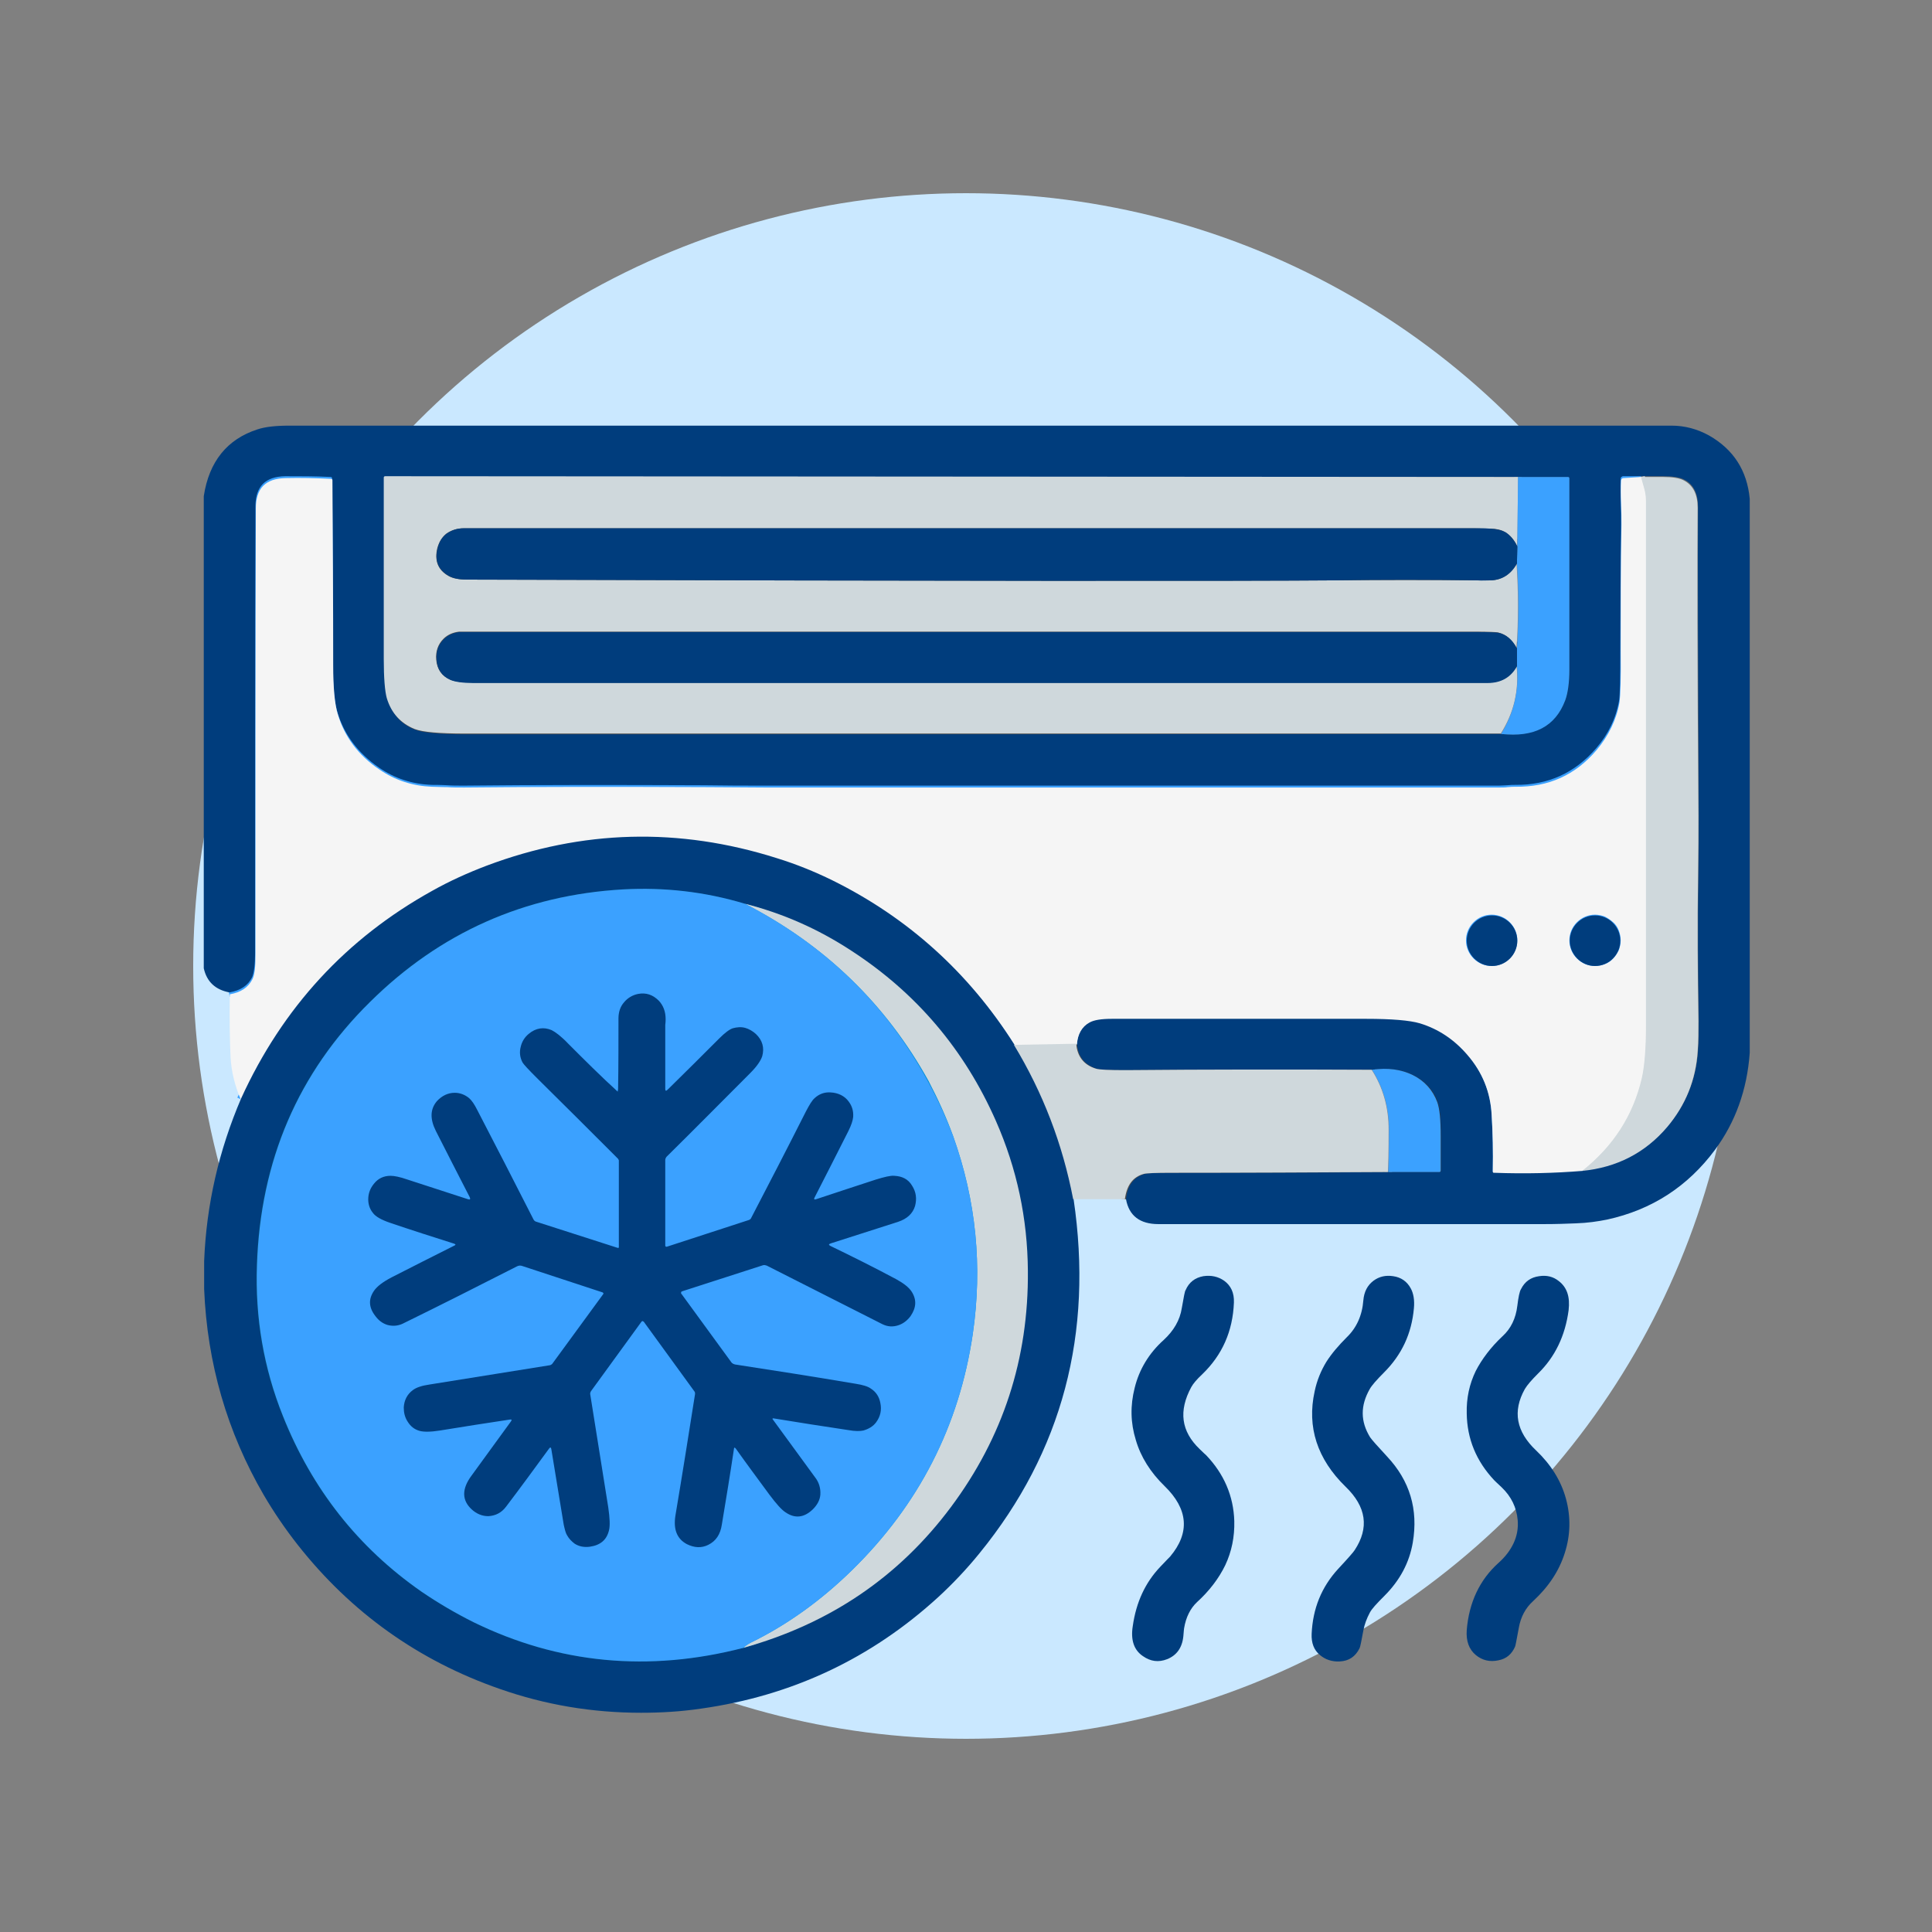 <?xml version="1.0" encoding="UTF-8"?>
<!-- Generator: Adobe Illustrator 25.2.0, SVG Export Plug-In . SVG Version: 6.00 Build 0)  -->
<svg xmlns="http://www.w3.org/2000/svg" xmlns:xlink="http://www.w3.org/1999/xlink" version="1.1" id="Capa_1" x="0px" y="0px" viewBox="0 0 512 512" style="enable-background:new 0 0 512 512;" xml:space="preserve">
<rect x="0" y="0" width="512" height="512" fill="#808080" stroke="none"/>
<style type="text/css">
	.st0{fill:#CAE8FF;}
	.st1{fill:none;stroke:#4F4F4F;stroke-width:2;}
	.st2{fill:none;stroke:#383838;stroke-width:2;}
	.st3{fill:none;stroke:#3BA1FF;stroke-width:2;}
	.st4{fill:none;stroke:#686C6E;stroke-width:2;}
	.st5{fill:none;stroke:#878787;stroke-width:2;}
	.st6{fill:none;stroke:#E2E7E9;stroke-width:2;}
	.st7{fill:none;stroke:#CACACA;stroke-width:2;}
	.st8{fill:none;stroke:#023C5E;stroke-width:2;}
	.st9{fill:none;stroke:#01557A;stroke-width:2;}
	.st10{fill:none;stroke:#0390D8;stroke-width:2;}
	.st11{fill:#003D7D;}
	.st12{fill:#F5F5F5;}
	.st13{fill:#CFD8DC;}
	.st14{fill:#3BA1FF;}
	.st15{fill-rule:evenodd;clip-rule:evenodd;fill:#3BA1FF;}
</style>
<circle class="st0" cx="256" cy="256" r="204.8"></circle>
<g>
	<path class="st1" d="M298.2,317.8c0.4-3.7,2.1-5.9,5-6.7c0.7-0.2,3.2-0.3,7.4-0.3c19.1,0,38.2,0,57.3-0.2"></path>
	<path class="st2" d="M367.9,310.6l13.4,0c0.1,0,0.2,0,0.3-0.1c0.1-0.1,0.1-0.2,0.1-0.3c0-3.1,0-6.1,0-9.1c0-4.3-0.3-7.3-0.9-9   c-1.1-3.2-3.3-5.6-6.5-7.2c-3-1.5-6.6-2-10.8-1.4"></path>
	<path class="st1" d="M363.6,283.5c-21.6-0.1-43.3-0.1-65.1,0.1c-4.5,0-7.1-0.1-8-0.4c-3.2-1-4.9-3.2-5.2-6.6"></path>
	<path class="st3" d="M285.2,276.6c0.2-2.8,1.3-4.7,3.3-5.8c1.1-0.6,3.1-1,6-1c22.4,0,44.9,0,67.3,0c6.9,0,11.6,0.4,14.3,1.2   c4.9,1.5,9.1,4.3,12.6,8.4c3.9,4.6,6.1,9.9,6.4,15.9c0.3,4.8,0.4,9.8,0.3,14.9c0,0.1,0,0.1,0,0.2c0,0.1,0.1,0.1,0.1,0.1   s0.1,0.1,0.1,0.1c0.1,0,0.1,0,0.2,0c8.2,0.2,16,0.1,23.4-0.5"></path>
	<path class="st4" d="M419.3,310.2c9.2-0.9,16.7-4.7,22.5-11.6c4.9-5.8,7.6-12.5,8.1-20.1c0.2-2.7,0.2-5.3,0.2-8   c-0.2-12.8-0.3-25.6-0.1-38.4c0.1-6.2,0.1-11.5,0.1-16c-0.2-40.9-0.3-68.1-0.2-81.6c0-3.6-1.2-6.1-3.7-7.3c-1.1-0.6-3-0.9-5.6-0.9   c-1.9,0-3.8,0-5.7,0"></path>
	<path class="st3" d="M434.9,126.4l-4.9,0c-0.1,0-0.3,0.1-0.4,0.2c-0.1,0.1-0.2,0.2-0.2,0.4c-0.1,2,0,4,0,5.9   c0.1,2.6,0.1,4.5,0.1,5.9c-0.1,11-0.2,22.1-0.2,33.1c0,7.8-0.1,12.4-0.3,13.8c-0.8,4.8-2.9,9.1-6.1,12.8   c-5.6,6.5-12.7,9.8-21.5,9.7c-0.5,0-1.2,0-2.1,0.1c-0.6,0-1.3,0.1-2.1,0.1c-64.9,0-129.9,0-194.8,0c-4.7,0-10.1,0-16-0.1   c-23.8-0.1-45-0.1-63.6,0.1c-1.7,0-3.1,0-4.4-0.1c-0.1,0-1.5-0.1-4.1-0.1c-5.2-0.2-9.8-1.7-14-4.6c-5.5-3.8-9.2-8.7-11-14.7   c-0.8-2.7-1.2-7-1.2-13.1c0-16.3,0-32.6-0.2-48.8c0-0.1,0-0.2-0.1-0.3c-0.1-0.1-0.2-0.1-0.3-0.1c-4-0.2-8-0.2-12-0.2   c-5.3,0.1-7.9,2.7-7.9,8c-0.1,39.4-0.1,78.9-0.1,118.3c0,3.2-0.3,5.3-0.8,6.5c-1.1,2.2-3.1,3.5-6,4"></path>
	<path class="st2" d="M397.8,194.5c8.8,0.9,14.4-2.1,17-8.9c0.7-1.9,1.1-4.6,1.1-8.2c0-16.8,0-33.7,0-50.6c0-0.1,0-0.2-0.1-0.3   s-0.2-0.1-0.3-0.1l-13.2,0"></path>
	<path class="st1" d="M402.3,126.4l-300,0c-0.1,0-0.2,0-0.3,0.1c-0.1,0.1-0.1,0.2-0.1,0.3c0,16,0,32,0,48c0,5.1,0.3,8.5,0.8,10.4   c1.2,4,3.6,6.8,7.4,8.2c2.1,0.8,6.6,1.2,13.4,1.2c91.5,0,182.9,0,274.4,0"></path>
	<path class="st5" d="M402.3,126.4l-0.2,18.4"></path>
	<path class="st1" d="M402.1,144.8c-0.8-1.7-1.9-3-3.3-3.8c-0.9-0.6-2.3-0.9-4-0.9c-1.1,0-2.5-0.1-4.1-0.1c-89.3,0-178.5,0-267.8,0   c-1.8,0-3.3,0.5-4.6,1.4c-1.1,0.9-1.9,2.1-2.4,3.8c-0.8,3.3,0.1,5.8,2.9,7.4c1.2,0.7,2.8,1,5,1c129.8,0.4,206.4,0.4,229.8,0.2   c12.6-0.1,25.2-0.1,37.8,0c1.2,0,2.4,0,3.6,0c3-0.1,5.3-1.6,6.9-4.4"></path>
	<path class="st5" d="M402,149.3c0.5,7.5,0.5,15,0,22.4"></path>
	<path class="st1" d="M402,171.8c-1.2-2.3-2.8-3.7-4.9-4.2c-0.5-0.1-2.5-0.2-6-0.2c-88.3,0-176.7,0-265,0c-2.9,0-4.3,0-4.4,0   c-1.6,0.2-3,0.8-4.1,1.9c-1.4,1.4-2.1,3.3-1.9,5.5c0.2,2.5,1.4,4.3,3.7,5.3c1.2,0.5,3.2,0.8,5.9,0.8c89.7,0,179.3,0,269,0   c3.5,0,6.1-1.5,7.7-4.4"></path>
	<path class="st5" d="M402,176.6c0.7,6.4-0.7,12.4-4.2,17.9"></path>
	<path class="st2" d="M402,176.6l0-4.8"></path>
	<path class="st2" d="M402,149.3l0.1-4.6"></path>
	<path class="st6" d="M434.9,126.4c0.3,1.1,0.6,2.2,1,3.3c0.3,1.1,0.4,2.2,0.4,3.4c0,46.2,0,92.5,0,138.7c0,6.1-0.4,10.7-1.1,13.9   c-2.3,9.8-7.6,18-15.8,24.6"></path>
	<path class="st7" d="M285.2,276.6l-16.5,0.3"></path>
	<path class="st3" d="M268.8,276.8c-12.1-19.1-28.2-33.6-48.3-43.3c-4.7-2.3-9.7-4.3-14.8-5.9c-25.9-8.1-51.4-7.5-76.8,2   c-5,1.9-9.9,4.1-14.5,6.7c-22.7,12.6-39.6,30.9-50.6,55"></path>
	<path class="st3" d="M402.1,249.2c0-1.8-0.7-3.5-2-4.8c-1.3-1.3-3-2-4.8-2c-1.8,0-3.5,0.7-4.8,2c-1.3,1.3-2,3-2,4.8   c0,1.8,0.7,3.5,2,4.8c1.3,1.3,3,2,4.8,2c1.8,0,3.5-0.7,4.8-2S402.1,251,402.1,249.2z"></path>
	<path class="st3" d="M429.5,249.2c0-0.9-0.2-1.8-0.5-2.6c-0.3-0.8-0.8-1.6-1.5-2.2s-1.4-1.1-2.2-1.5c-0.8-0.3-1.7-0.5-2.6-0.5   c-1.8,0-3.5,0.7-4.8,2c-1.3,1.3-2,3-2,4.8c0,1.8,0.7,3.5,2,4.8c1.3,1.3,3,2,4.8,2c0.9,0,1.8-0.2,2.6-0.5c0.8-0.3,1.6-0.8,2.2-1.5   c0.6-0.6,1.1-1.4,1.5-2.2C429.3,251,429.5,250.1,429.5,249.2z"></path>
	<path class="st1" d="M268.8,276.8c7.7,12.7,12.9,26.3,15.7,40.9"></path>
	<path class="st8" d="M196.9,436.7c22.9-6.4,41.3-18.8,55-37.3c13.8-18.5,20.6-39.4,20.4-62.6c-0.1-13.9-2.9-27.1-8.5-39.8   c-8.3-18.8-21-33.8-38.2-45c-8.9-5.8-18.4-10-28.3-12.5"></path>
	<path class="st9" d="M197.4,239.5c-10.6-3.2-21.4-4.4-32.3-3.8c-26.1,1.5-48.5,11.5-67,29.8c-19.1,18.8-29.1,42.1-30,69.8   c-0.5,13.9,1.8,27.3,6.9,40c7.7,19.3,19.9,34.8,36.7,46.5c4.4,3,9,5.7,13.8,8.1c22.5,11,46.4,13.3,71.5,6.8"></path>
	<path class="st10" d="M197.4,239.5c21.2,10.8,37.4,26.5,48.5,47.1c2.6,4.7,4.7,9.6,6.5,14.6c6.1,17,7.9,34.5,5.2,52.4   c-3.6,24.4-14.3,45.3-32.1,62.7c-8.2,8-17.1,14.4-26.7,19.1c-1,0.5-1.6,0.9-2,1.4"></path>
	<path class="st5" d="M363.6,283.5c3,4.7,4.5,9.9,4.5,15.9c0,5.7-0.1,9.4-0.2,11.2"></path>
	<path class="st11" d="M463.7,132.2V279c-0.7,9.8-3.8,18.4-9.2,25.7c-7.2,9.7-16.7,15.9-28.6,18.5c-2.5,0.5-5.2,0.9-8.3,1   c-2.4,0.1-5.2,0.2-8.4,0.2c-34.1,0-68.1,0-102.2,0c-4.9,0-7.8-2.2-8.6-6.6c0.4-3.7,2.1-5.9,5-6.7c0.7-0.2,3.2-0.3,7.4-0.3   c19.1,0,38.2,0,57.3-0.2l13.4,0c0.1,0,0.2,0,0.3-0.1c0.1-0.1,0.1-0.2,0.1-0.3c0-3.1,0-6.1,0-9.1c0-4.3-0.3-7.3-0.9-9   c-1.1-3.2-3.3-5.6-6.5-7.2c-3-1.5-6.6-2-10.8-1.4c-21.6-0.1-43.3-0.1-65.1,0.1c-4.5,0-7.1-0.1-8-0.4c-3.2-1-4.9-3.2-5.2-6.6   c0.2-2.8,1.3-4.7,3.3-5.8c1.1-0.6,3.1-1,6-1c22.4,0,44.9,0,67.3,0c6.9,0,11.6,0.4,14.3,1.2c4.9,1.5,9.1,4.3,12.6,8.4   c3.9,4.6,6.1,9.9,6.4,15.9c0.3,4.8,0.4,9.8,0.3,14.9c0,0.1,0,0.1,0,0.2c0,0.1,0.1,0.1,0.1,0.1s0.1,0.1,0.1,0.1c0.1,0,0.1,0,0.2,0   c8.2,0.2,16,0.1,23.4-0.5c9.2-0.9,16.7-4.7,22.5-11.6c4.9-5.8,7.6-12.5,8.1-20.1c0.2-2.7,0.2-5.3,0.2-8   c-0.2-12.8-0.3-25.6-0.1-38.4c0.1-6.2,0.1-11.5,0.1-16c-0.2-40.9-0.3-68.1-0.2-81.6c0-3.6-1.2-6.1-3.7-7.3c-1.1-0.6-3-0.9-5.6-0.9   c-1.9,0-3.8,0-5.7,0l-4.9,0c-0.1,0-0.3,0.1-0.4,0.2c-0.1,0.1-0.2,0.2-0.2,0.4c-0.1,2,0,4,0,5.9c0.1,2.6,0.1,4.5,0.1,5.9   c-0.1,11-0.2,22.1-0.2,33.1c0,7.8-0.1,12.4-0.3,13.8c-0.8,4.8-2.9,9.1-6.1,12.8c-5.6,6.5-12.7,9.8-21.5,9.7c-0.5,0-1.2,0-2.1,0.1   c-0.6,0-1.3,0.1-2.1,0.1c-64.9,0-129.9,0-194.8,0c-4.7,0-10.1,0-16-0.1c-23.8-0.1-45-0.1-63.6,0.1c-1.7,0-3.1,0-4.4-0.1   c-0.1,0-1.5-0.1-4.1-0.1c-5.2-0.2-9.8-1.7-14-4.6c-5.5-3.8-9.2-8.7-11-14.7c-0.8-2.7-1.2-7-1.2-13.1c0-16.3,0-32.6-0.2-48.8   c0-0.1,0-0.2-0.1-0.3c-0.1-0.1-0.2-0.1-0.3-0.1c-4-0.2-8-0.2-12-0.2c-5.3,0.1-7.9,2.7-7.9,8c-0.1,39.4-0.1,78.9-0.1,118.3   c0,3.2-0.3,5.3-0.8,6.5c-1.1,2.2-3.1,3.5-6,4c-3.7-0.7-6-2.8-6.8-6.4V131.5c1.4-9.2,6.2-15.1,14.2-17.7c2.1-0.7,4.9-1,8.5-1   c122.1,0,244.2,0,366.3,0c3.5,0,6.8,0.9,9.9,2.6C459.4,119.1,463,124.7,463.7,132.2z M397.8,194.5c8.8,0.9,14.4-2.1,17-8.9   c0.7-1.9,1.1-4.6,1.1-8.2c0-16.8,0-33.7,0-50.6c0-0.1,0-0.2-0.1-0.3s-0.2-0.1-0.3-0.1l-13.2,0l-300,0c-0.1,0-0.2,0-0.3,0.1   c-0.1,0.1-0.1,0.2-0.1,0.3c0,16,0,32,0,48c0,5.1,0.3,8.5,0.8,10.4c1.2,4,3.6,6.8,7.4,8.2c2.1,0.8,6.6,1.2,13.4,1.2   C215,194.6,306.4,194.6,397.8,194.5z"></path>
	<path class="st12" d="M434.9,126.4c0.3,1.1,0.6,2.2,1,3.3c0.3,1.1,0.4,2.2,0.4,3.4c0,46.2,0,92.5,0,138.7c0,6.1-0.4,10.7-1.1,13.9   c-2.3,9.8-7.6,18-15.8,24.6c-7.4,0.6-15.2,0.8-23.4,0.5c-0.1,0-0.1,0-0.2,0c-0.1,0-0.1-0.1-0.1-0.1s-0.1-0.1-0.1-0.1   c0-0.1,0-0.1,0-0.2c0.1-5.1,0-10.1-0.3-14.9c-0.3-6.1-2.5-11.4-6.4-15.9c-3.5-4.1-7.7-6.9-12.6-8.4c-2.7-0.8-7.5-1.2-14.3-1.2   c-22.4,0-44.9,0-67.3,0c-2.8,0-4.8,0.3-6,1c-2,1.1-3.1,3.1-3.3,5.8l-16.5,0.3c-12.1-19.1-28.2-33.6-48.3-43.3   c-4.7-2.3-9.7-4.3-14.8-5.9c-25.9-8.1-51.4-7.5-76.8,2c-5,1.9-9.9,4.1-14.5,6.7c-22.7,12.6-39.6,30.9-50.6,55   c-1.7-3.9-2.6-7.7-2.8-11.5c-0.2-4.2-0.3-9.7-0.2-16.6c2.9-0.5,4.9-1.8,6-4c0.6-1.2,0.8-3.3,0.8-6.5c0-39.4,0-78.9,0.1-118.3   c0-5.3,2.6-7.9,7.9-8c4-0.1,8,0,12,0.2c0.1,0,0.2,0,0.3,0.1c0.1,0.1,0.1,0.2,0.1,0.3c0.1,16.3,0.2,32.6,0.2,48.8   c0,6.1,0.4,10.5,1.2,13.1c1.8,6.1,5.5,11,11,14.7c4.2,2.9,8.9,4.4,14,4.6c2.6,0.1,3.9,0.1,4.1,0.1c1.2,0.1,2.7,0.1,4.4,0.1   c18.6-0.2,39.8-0.2,63.6-0.1c5.9,0,11.3,0.1,16,0.1c64.9,0,129.9,0,194.8,0c0.8,0,1.5,0,2.1-0.1c0.9-0.1,1.6-0.1,2.1-0.1   c8.8,0.1,15.9-3.1,21.5-9.7c3.2-3.8,5.3-8.1,6.1-12.8c0.2-1.4,0.4-6,0.3-13.8c0-11,0-22.1,0.2-33.1c0-1.4,0-3.3-0.1-5.9   c-0.1-2-0.1-3.9,0-5.9c0-0.1,0.1-0.3,0.2-0.4c0.1-0.1,0.2-0.2,0.4-0.2L434.9,126.4z M402.1,249.2c0-1.8-0.7-3.5-2-4.8   c-1.3-1.3-3-2-4.8-2c-1.8,0-3.5,0.7-4.8,2c-1.3,1.3-2,3-2,4.8c0,1.8,0.7,3.5,2,4.8c1.3,1.3,3,2,4.8,2c1.8,0,3.5-0.7,4.8-2   S402.1,251,402.1,249.2z M429.5,249.2c0-0.9-0.2-1.8-0.5-2.6c-0.3-0.8-0.8-1.6-1.5-2.2s-1.4-1.1-2.2-1.5c-0.8-0.3-1.7-0.5-2.6-0.5   c-1.8,0-3.5,0.7-4.8,2c-1.3,1.3-2,3-2,4.8c0,1.8,0.7,3.5,2,4.8c1.3,1.3,3,2,4.8,2c0.9,0,1.8-0.2,2.6-0.5c0.8-0.3,1.6-0.8,2.2-1.5   c0.6-0.6,1.1-1.4,1.5-2.2C429.3,251,429.5,250.1,429.5,249.2z"></path>
	<path class="st13" d="M402.3,126.4l-0.2,18.4c-0.8-1.7-1.9-3-3.3-3.8c-0.9-0.6-2.3-0.9-4-0.9c-1.1,0-2.5-0.1-4.1-0.1   c-89.3,0-178.5,0-267.8,0c-1.8,0-3.3,0.5-4.6,1.4c-1.1,0.9-1.9,2.1-2.4,3.8c-0.8,3.3,0.1,5.8,2.9,7.4c1.2,0.7,2.8,1,5,1   c129.8,0.4,206.4,0.4,229.8,0.2c12.6-0.1,25.2-0.1,37.8,0c1.2,0,2.4,0,3.6,0c3-0.1,5.3-1.6,6.9-4.4c0.5,7.5,0.5,15,0,22.4   c-1.2-2.3-2.8-3.7-4.9-4.2c-0.5-0.1-2.5-0.2-6-0.2c-88.3,0-176.7,0-265,0c-2.9,0-4.3,0-4.4,0c-1.6,0.2-3,0.8-4.1,1.9   c-1.4,1.4-2.1,3.3-1.9,5.5c0.2,2.5,1.4,4.3,3.7,5.3c1.2,0.5,3.2,0.8,5.9,0.8c89.7,0,179.3,0,269,0c3.5,0,6.1-1.5,7.7-4.4   c0.7,6.4-0.7,12.4-4.2,17.9c-91.4,0-182.9,0-274.4,0c-6.9,0-11.3-0.4-13.4-1.2c-3.7-1.5-6.2-4.2-7.4-8.2c-0.5-1.8-0.8-5.3-0.8-10.4   c0-16,0-32,0-48c0-0.1,0-0.2,0.1-0.3c0.1-0.1,0.2-0.1,0.3-0.1L402.3,126.4z"></path>
	<path class="st14" d="M402.3,126.4l13.2,0c0.1,0,0.2,0,0.3,0.1s0.1,0.2,0.1,0.3c0,16.9,0,33.8,0,50.6c0,3.5-0.4,6.3-1.1,8.2   c-2.6,6.9-8.2,9.9-17,8.9c3.4-5.5,4.8-11.5,4.2-17.9l0-4.8c0.5-7.5,0.5-14.9,0-22.4l0.1-4.6L402.3,126.4z"></path>
	<path class="st13" d="M434.9,126.4c1.9,0,3.8,0,5.7,0c2.6,0,4.5,0.3,5.6,0.9c2.5,1.3,3.7,3.7,3.7,7.3c-0.1,13.5-0.1,40.7,0.2,81.6   c0,4.4,0,9.8-0.1,16c-0.2,12.8-0.1,25.6,0.1,38.4c0,2.7,0,5.3-0.2,8c-0.5,7.6-3.2,14.3-8.1,20.1c-5.8,6.8-13.3,10.7-22.5,11.6   c8.3-6.6,13.5-14.7,15.8-24.6c0.7-3.1,1.1-7.8,1.1-13.9c0-46.2,0-92.5,0-138.7c0-1.2-0.1-2.3-0.4-3.4   C435.5,128.6,435.2,127.5,434.9,126.4z"></path>
	<path class="st11" d="M402.1,144.8l-0.1,4.6c-1.6,2.8-3.9,4.3-6.9,4.4c-1.2,0-2.4,0.1-3.6,0c-12.6-0.2-25.2-0.2-37.8,0   c-23.4,0.2-100,0.2-229.8-0.2c-2.1,0-3.8-0.3-5-1c-2.8-1.6-3.8-4.1-2.9-7.4c0.4-1.7,1.2-2.9,2.4-3.8c1.3-0.9,2.8-1.4,4.6-1.4   c89.3,0,178.5,0,267.8,0c1.6,0,3,0,4.1,0.1c1.7,0.1,3,0.4,4,0.9C400.2,141.8,401.3,143.1,402.1,144.8z"></path>
	<path class="st11" d="M402,171.8l0,4.8c-1.6,2.9-4.2,4.4-7.7,4.4c-89.7,0-179.3,0-269,0c-2.7,0-4.7-0.3-5.9-0.8   c-2.3-1-3.5-2.8-3.7-5.3c-0.2-2.3,0.5-4.1,1.9-5.5c1.1-1.1,2.5-1.7,4.1-1.9c0,0,1.5,0,4.4,0c88.3,0,176.7,0,265,0   c3.5,0,5.5,0.1,6,0.2C399.1,168.1,400.8,169.5,402,171.8z"></path>
	<path class="st11" d="M268.8,276.8c7.7,12.7,12.9,26.3,15.7,40.9c5.3,35.7-3,67-24.9,93.9c-3.4,4.2-7.1,8.1-10.9,11.6   c-17.8,16.3-38.8,26.2-62.9,29.6c-5.4,0.8-10.7,1.1-15.9,1.1c-13,0-25.4-2.1-37.4-6.3c-21.6-7.5-39.5-20.3-53.6-38.2   c-3.3-4.2-6.3-8.6-9-13.2c-9.7-16.7-15-34.9-15.8-54.6v-7.4c0.6-15,3.9-29.3,9.8-43.1c11-24.1,27.9-42.4,50.6-55   c4.6-2.6,9.5-4.8,14.5-6.7c25.3-9.5,50.9-10.2,76.8-2c5.2,1.6,10.1,3.6,14.8,5.9C240.6,243.2,256.7,257.7,268.8,276.8z    M196.9,436.7c22.9-6.4,41.3-18.8,55-37.3c13.8-18.5,20.6-39.4,20.4-62.6c-0.1-13.9-2.9-27.1-8.5-39.8c-8.3-18.8-21-33.8-38.2-45   c-8.9-5.8-18.4-10-28.3-12.5c-10.6-3.2-21.4-4.4-32.3-3.8c-26.1,1.5-48.5,11.5-67,29.8c-19.1,18.8-29.1,42.1-30,69.8   c-0.5,13.9,1.8,27.3,6.9,40c7.7,19.3,19.9,34.8,36.7,46.5c4.4,3,9,5.7,13.8,8.1C147.9,440.9,171.7,443.2,196.9,436.7z"></path>
	<path class="st13" d="M197.4,239.5c9.9,2.5,19.3,6.6,28.3,12.5c17.2,11.2,29.9,26.2,38.2,45c5.6,12.7,8.4,25.9,8.5,39.8   c0.2,23.3-6.6,44.1-20.4,62.6c-13.8,18.5-32.1,30.9-55,37.3c0.4-0.4,1-0.9,2-1.4c9.6-4.7,18.5-11.1,26.7-19.1   c17.8-17.4,28.5-38.3,32.1-62.7c2.6-17.9,0.9-35.3-5.2-52.4c-1.8-5-4-9.8-6.5-14.6C234.8,266.1,218.6,250.4,197.4,239.5z"></path>
	<path class="st11" d="M395.4,256c3.7,0,6.7-3,6.7-6.7c0-3.7-3-6.7-6.7-6.7c-3.7,0-6.7,3-6.7,6.7C388.7,252.9,391.7,256,395.4,256z"></path>
	<path class="st11" d="M422.7,256c3.7,0,6.7-3,6.7-6.7c0-3.7-3-6.7-6.7-6.7s-6.7,3-6.7,6.7C416,252.9,419,256,422.7,256z"></path>
	<path class="st13" d="M285.2,276.6c0.3,3.4,2,5.6,5.2,6.6c0.9,0.3,3.5,0.4,8,0.4c21.8-0.2,43.5-0.2,65.1-0.1   c3,4.7,4.5,9.9,4.5,15.9c0,5.7-0.1,9.4-0.2,11.2c-19.1,0.1-38.2,0.2-57.3,0.2c-4.2,0-6.7,0.1-7.4,0.3c-2.9,0.8-4.5,3-5,6.7h-13.7   c-2.8-14.6-8-28.2-15.7-40.9L285.2,276.6z"></path>
	<path class="st14" d="M367.9,310.6c0.1-1.8,0.2-5.6,0.2-11.2c0-5.9-1.5-11.2-4.5-15.9c4.2-0.6,7.7-0.1,10.8,1.4   c3.2,1.6,5.3,4,6.5,7.2c0.6,1.7,0.9,4.6,0.9,9c0,3,0,6,0,9.1c0,0.1,0,0.2-0.1,0.3c-0.1,0.1-0.2,0.1-0.3,0.1L367.9,310.6z"></path>
	<path class="st11" d="M308.6,393.8c-3.7-3.6-6.3-7.7-7.6-12.2c-1.4-4.5-1.5-9.1-0.3-13.8c1.2-4.9,3.8-9.2,7.7-12.7   c2.6-2.4,4.3-5.2,4.8-8.5c0.5-2.9,0.8-4.5,1-4.7c0.9-2.1,2.5-3.3,4.7-3.7c2.1-0.3,3.9,0.1,5.5,1.2c1.8,1.3,2.7,3.2,2.6,5.8   c-0.3,7.6-3.1,13.9-8.4,19c-1.5,1.4-2.4,2.5-2.9,3.4c-3.4,6.3-2.7,11.7,2.2,16.4c1.1,1.1,1.7,1.6,1.7,1.6c4.8,5,7.3,10.9,7.5,17.5   c0.1,4.2-0.7,8.1-2.4,11.7c-1.7,3.5-4.2,6.8-7.5,9.8c-1.7,1.6-2.9,3.9-3.4,6.9c0,0-0.1,0.7-0.2,2.1c-0.3,3.1-1.8,5.1-4.3,6.1   c-2.3,0.9-4.4,0.6-6.4-0.8c-2.4-1.6-3.3-4.3-2.7-8c0.9-6.3,3.3-11.5,7.3-15.7c1.7-1.8,2.6-2.7,2.6-2.7   C315.4,406.2,314.9,399.9,308.6,393.8z"></path>
	<path class="st11" d="M356.6,394c-7.5-7.3-10.3-15.8-8.2-25.3c0.6-2.9,1.7-5.5,3.1-7.8c1.4-2.2,3.2-4.3,5.4-6.5   c2.6-2.5,4.1-5.8,4.4-9.8c0.2-2.3,1.1-4,2.7-5.2c1.5-1.1,3.2-1.5,5.2-1.2c2.1,0.3,3.7,1.4,4.7,3.3c0.7,1.3,1,3.1,0.8,5.2   c-0.6,6.7-3.2,12.3-7.9,17c-2,2-3.3,3.5-3.8,4.4c-2.5,4.4-2.5,8.6,0.1,12.8c0.4,0.6,1.9,2.3,4.5,5.1c6,6.4,8.3,14,6.8,22.8   c-0.9,5.3-3.4,10-7.5,14.1c-2.1,2.1-3.4,3.5-3.9,4.5c-0.8,1.5-1.4,3.1-1.7,4.7c-0.5,2.7-0.8,4.3-1,4.7c-1.1,2.2-2.8,3.4-5.3,3.5   c-2,0.1-3.8-0.5-5.2-1.7c-1.6-1.3-2.3-3.2-2.2-5.6c0.3-6.7,2.6-12.4,7-17.2c2.7-2.9,4.1-4.5,4.4-5   C362.9,404.9,362.1,399.3,356.6,394z"></path>
	<path class="st11" d="M398.2,354.1c2.2-2,3.5-4.7,3.9-8c0.3-2.4,0.6-3.9,1-4.5c1-2,2.6-3.1,4.8-3.4c2-0.3,3.7,0.1,5.2,1.3   c2.2,1.7,3,4.2,2.6,7.7c-0.9,6.8-3.6,12.4-8.1,16.8c-1.8,1.8-2.9,3.1-3.5,4.1c-3.3,5.9-2.3,11.3,3,16.3c3.9,3.7,6.6,8,7.9,12.8   c1.3,4.8,1.2,9.6-0.3,14.3c-1.5,4.8-4.3,9-8.4,12.8c-2,1.8-3.3,4.2-3.8,7.1c-0.6,3.2-0.9,4.9-1,5c-0.9,2-2.3,3.2-4.4,3.6   c-2.3,0.5-4.3,0-6-1.4c-1.8-1.5-2.6-3.7-2.4-6.6c0.6-7.3,3.4-13.3,8.4-17.8c1.8-1.6,3.1-3.3,4-5.2c0.9-1.9,1.3-4,1.1-6.2   c-0.3-3.3-1.7-6.2-4.2-8.6c-1.3-1.2-2-1.9-2-1.9c-4.8-5.1-7.2-11-7.3-17.7c-0.1-4.1,0.7-7.8,2.4-11.3   C392.7,360.2,395.1,357,398.2,354.1z"></path>
	<path class="st15" d="M245.9,286.6c-11.1-20.5-27.3-36.2-48.5-47.1c-10.6-3.2-21.4-4.4-32.3-3.8c-26.1,1.5-48.5,11.5-67,29.8   c-19.1,18.8-29.1,42.1-30,69.8c-0.5,13.9,1.8,27.3,6.9,40c7.7,19.3,19.9,34.8,36.7,46.5c4.4,3,9,5.7,13.8,8.1   c22.5,11,46.4,13.3,71.5,6.8c0.4-0.4,1-0.9,2-1.4c9.6-4.7,18.5-11.1,26.7-19.1c17.8-17.4,28.5-38.3,32.1-62.7   c2.6-17.9,0.9-35.3-5.2-52.4C250.7,296.2,248.5,291.3,245.9,286.6z M109.8,286.8c0.1-0.2,0.3-0.4,0.4-0.5c1.4-1.6,3.1-2.4,5.2-2.4   c1.4,0,2.6,0.4,3.7,1.2c-1.1-0.8-2.3-1.2-3.7-1.2c-2.1,0-3.8,0.8-5.2,2.4C110.1,286.4,109.9,286.6,109.8,286.8z"></path>
	<path class="st11" d="M163.8,288.6c0.1-6.2,0.1-12.4,0.1-18.7c0-1.7,0.5-3.2,1.5-4.3c0.9-1.1,2.2-1.9,3.7-2.2   c2.1-0.4,3.9,0.2,5.5,1.8c1.2,1.3,1.8,2.9,1.8,4.9c0,0.9-0.1,1.4-0.1,1.5c0,5.6,0,11.2,0,17c0,0.5,0.2,0.6,0.6,0.2   c4.6-4.5,9.1-9,13.7-13.6c1.5-1.5,2.7-2.4,3.6-2.7c1.1-0.3,2.2-0.4,3.3-0.1c1,0.3,1.9,0.8,2.8,1.6c1.8,1.7,2.3,3.7,1.7,5.9   c-0.4,1.2-1.4,2.7-3.2,4.5c-7.2,7.2-14.5,14.6-22.1,22.1c-0.2,0.2-0.4,0.6-0.4,0.9v22.6c0,0.1,0,0.1,0,0.2c0,0,0.1,0.1,0.1,0.1   c0,0,0.1,0.1,0.1,0.1c0.1,0,0.1,0,0.2,0l21.8-7.1c0.2-0.1,0.4-0.2,0.5-0.4c4.9-9.4,9.8-18.9,14.6-28.4c0.9-1.7,1.6-2.9,2.3-3.5   c1.2-1.1,2.6-1.6,4.2-1.5c2,0.1,3.7,0.9,4.8,2.4c0.9,1.2,1.3,2.5,1.2,4.1c-0.1,1-0.5,2.2-1.3,3.8c-2.9,5.8-5.9,11.6-8.9,17.5   c-0.3,0.5-0.1,0.7,0.4,0.5c5.4-1.8,10.6-3.5,15.8-5.2c2.3-0.7,3.9-1.1,4.9-1c2.1,0.1,3.7,0.9,4.7,2.6c1.1,1.7,1.3,3.5,0.8,5.4   c-0.6,2-2.1,3.4-4.5,4.2c-5.9,1.9-11.8,3.8-17.8,5.7c-0.6,0.2-0.7,0.4-0.1,0.7c5.8,2.8,11.6,5.7,17.4,8.8c2,1.1,3.4,2.2,4.1,3.3   c1.4,2.2,1.2,4.3-0.3,6.5c-0.9,1.2-2,2-3.2,2.4c-1.5,0.5-2.9,0.4-4.3-0.3c-10.3-5.2-20.5-10.4-30.6-15.5c-0.3-0.1-0.6-0.2-1-0.1   l-21.4,6.9c-0.1,0-0.1,0.1-0.2,0.1c-0.1,0.1-0.1,0.1-0.1,0.2c0,0.1,0,0.2,0,0.2c0,0.1,0,0.2,0.1,0.2l13.2,18.1   c0.2,0.3,0.6,0.5,1,0.6c10.5,1.6,21.2,3.3,31.9,5.1c1.9,0.3,3.3,0.7,4.1,1.3c1.4,0.9,2.2,2.2,2.5,3.8c0.4,1.9,0,3.6-1.1,5.1   c-0.8,1.1-2,1.8-3.4,2.2c-0.9,0.2-2.2,0.2-3.9-0.1c-6.6-1-13.2-2-19.8-3.1c-0.4-0.1-0.5,0.1-0.2,0.4c3.7,5.1,7.4,10.1,11.1,15.2   c1.1,1.4,1.5,3,1.4,4.6c-0.1,1.4-0.8,2.7-2,3.9c-2.3,2.2-4.7,2.5-7.2,0.8c-1.1-0.7-2.5-2.3-4.3-4.7c-3-4.1-6-8.1-8.9-12.2   c-0.3-0.4-0.5-0.3-0.5,0.1c-1,6.7-2.1,13.4-3.2,20c-0.4,2.7-1.6,4.4-3.6,5.4c-1.8,0.9-3.7,0.8-5.7-0.2c-2.6-1.4-3.6-3.9-3-7.6   c1.8-10.7,3.5-21.4,5.2-32.2c0-0.2,0-0.5-0.2-0.7l-13.3-18.3c0-0.1-0.1-0.1-0.2-0.2c-0.1,0-0.2-0.1-0.2-0.1c-0.1,0-0.2,0-0.2,0.1   c-0.1,0-0.1,0.1-0.2,0.2l-13.3,18.3c-0.1,0.2-0.2,0.4-0.2,0.7c1.6,10,3.2,20,4.8,30.1c0.4,2.8,0.5,4.8,0.2,6   c-0.6,2.6-2.3,4-5.1,4.4c-1.6,0.2-2.9-0.1-4-0.8c-0.8-0.6-1.5-1.3-2-2.2c-0.4-0.6-0.6-1.5-0.9-2.8c-1.1-6.6-2.2-13.3-3.3-20.1   c-0.1-0.5-0.3-0.5-0.6-0.1c-3.8,5.2-7.6,10.4-11.4,15.4c-1.2,1.6-2.8,2.4-4.7,2.5c-1.6,0-3.1-0.6-4.4-1.8c-2.6-2.4-2.7-5.4,0-9   c3.3-4.6,6.8-9.3,10.4-14.3c0.3-0.4,0.2-0.6-0.3-0.5c-6.1,0.9-12.3,1.9-18.5,2.9c-2.5,0.4-4.3,0.4-5.4,0.1   c-1.4-0.4-2.4-1.2-3.2-2.5c-0.7-1.1-1-2.3-1-3.7c0.1-1.9,0.9-3.5,2.4-4.6c0.9-0.7,2.4-1.2,4.5-1.5c10.6-1.7,21.2-3.4,31.8-5.1   c0.2,0,0.4-0.2,0.6-0.3l13.6-18.6c0,0,0-0.1,0-0.1c0,0,0-0.1,0-0.1c0,0,0-0.1-0.1-0.1c0,0-0.1-0.1-0.1-0.1l-21.3-7   c-0.5-0.2-1-0.1-1.4,0.1c-10.2,5.2-20.3,10.3-30.3,15.2c-1.3,0.6-2.7,0.7-4.1,0.3c-1.2-0.4-2.2-1.1-3.1-2.3   c-1.8-2.3-1.9-4.5-0.4-6.7c0.8-1.2,2.4-2.4,4.7-3.6c5.5-2.8,11-5.6,16.6-8.4c0.4-0.2,0.4-0.3,0-0.5c-5.7-1.8-11.3-3.6-16.9-5.5   c-2.4-0.8-4-1.7-4.7-2.7c-0.9-1.1-1.3-2.5-1.2-4c0.1-1.4,0.6-2.6,1.5-3.7c1.1-1.4,2.6-2.1,4.4-2.1c1,0,2.5,0.3,4.5,1   c5.2,1.7,10.5,3.4,16,5.2c0.6,0.2,0.7,0,0.5-0.5c-3.1-6-6.1-11.9-9-17.6c-1.6-3.2-1.5-5.8,0.3-7.9c1.3-1.4,2.9-2.2,4.7-2.2   c1.4,0,2.7,0.5,3.8,1.4c0.7,0.6,1.4,1.6,2.2,3.2c5,9.6,9.9,19.2,14.9,29c0.1,0.2,0.3,0.4,0.5,0.5l21.8,7c0,0,0.1,0,0.1,0   c0,0,0.1,0,0.1,0c0,0,0.1-0.1,0.1-0.1c0,0,0-0.1,0-0.1l0-22.9c0-0.1,0-0.2-0.1-0.3c0-0.1-0.1-0.2-0.2-0.3   c-7.2-7.2-14.3-14.3-21.4-21.3c-2.3-2.3-3.5-3.6-3.8-4.1c-0.7-1.3-0.9-2.7-0.5-4.2c0.3-1.3,1-2.5,2.1-3.4c1.9-1.6,4-1.9,6.1-1   c1,0.5,2.5,1.6,4.4,3.6c4.3,4.3,8.6,8.6,13.1,12.7C163.7,288.9,163.8,288.9,163.8,288.6z"></path>
</g>
</svg>
